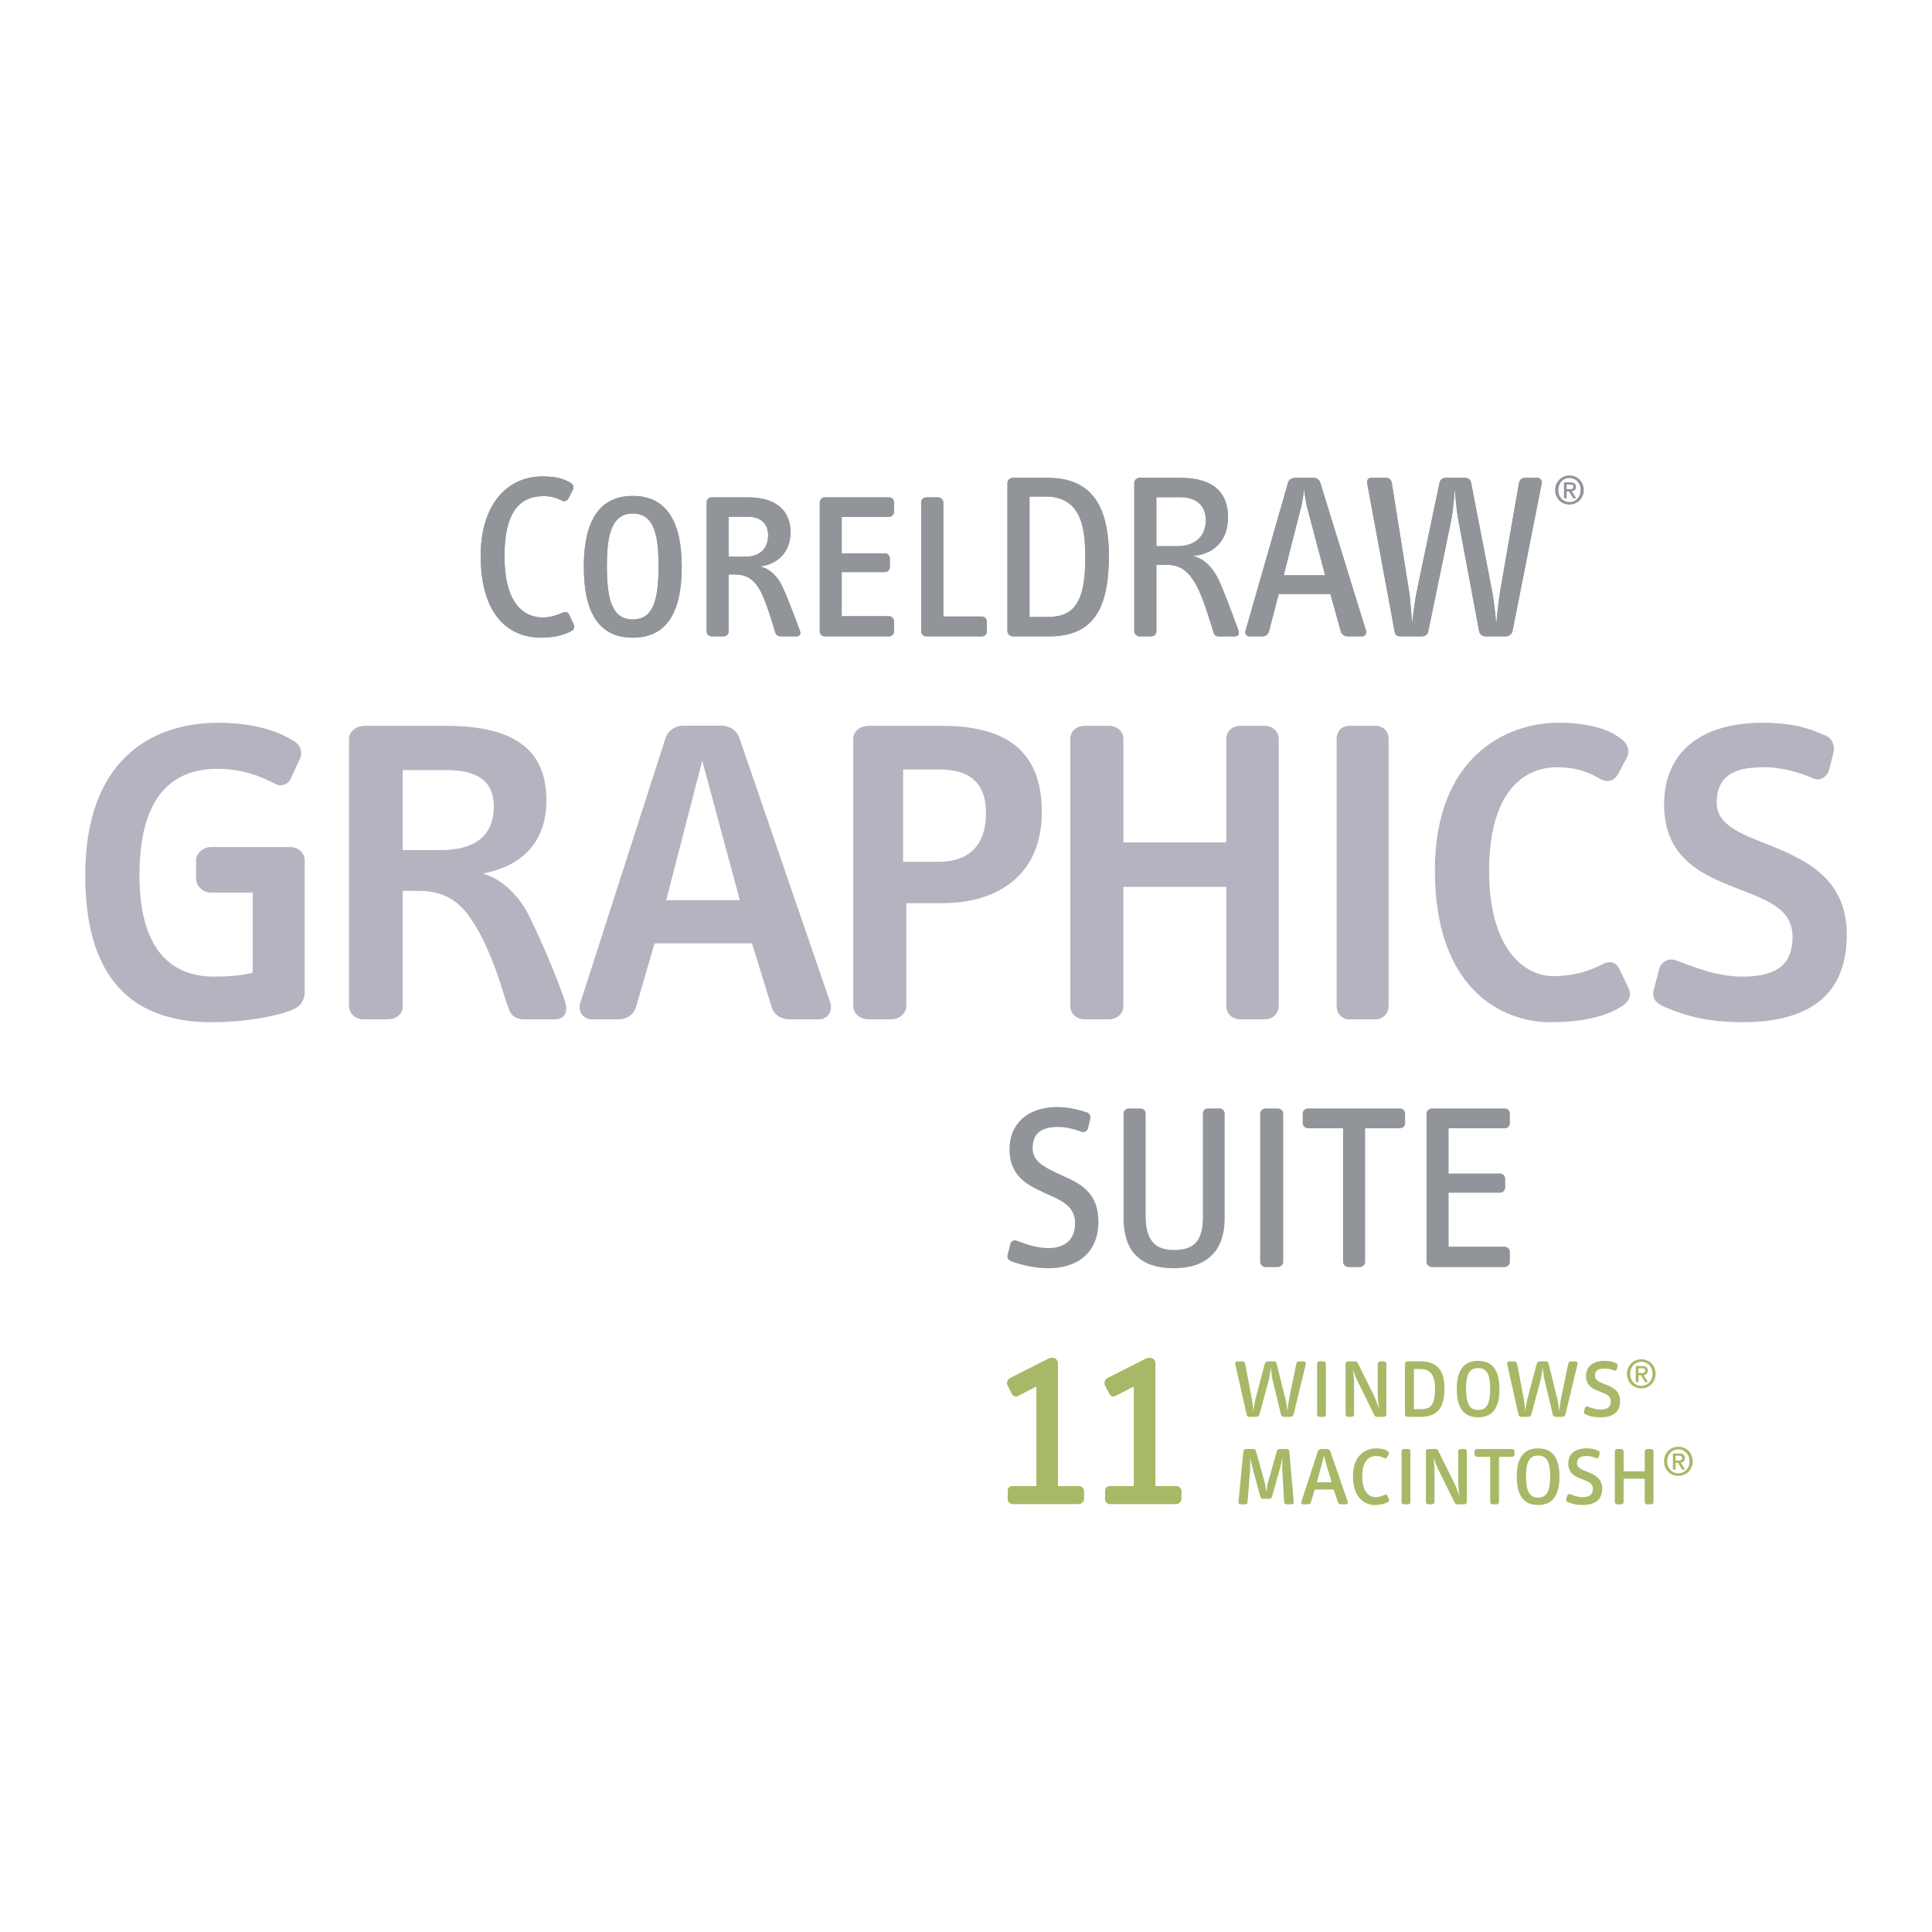 <?xml version="1.0" encoding="utf-8"?>
<!-- Generator: Adobe Illustrator 13.0.0, SVG Export Plug-In . SVG Version: 6.00 Build 14948)  -->
<!DOCTYPE svg PUBLIC "-//W3C//DTD SVG 1.0//EN" "http://www.w3.org/TR/2001/REC-SVG-20010904/DTD/svg10.dtd">
<svg version="1.0" id="Layer_1" xmlns="http://www.w3.org/2000/svg" xmlns:xlink="http://www.w3.org/1999/xlink" x="0px" y="0px"
	 width="192.756px" height="192.756px" viewBox="0 0 192.756 192.756" enable-background="new 0 0 192.756 192.756"
	 xml:space="preserve">
<g>
	<polygon fill-rule="evenodd" clip-rule="evenodd" fill="#FFFFFF" points="0,0 192.756,0 192.756,192.756 0,192.756 0,0 	"/>
	<path fill-rule="evenodd" clip-rule="evenodd" fill="#B6B3C0" d="M81.663,101.699h-2.905c-0.766,0-1.516-0.415-1.755-1.165
		l-1.979-6.416h-9.719l-1.868,6.416c-0.223,0.702-0.925,1.165-1.692,1.165H59.08c-0.941,0-1.468-0.814-1.165-1.692l8.49-26.381
		c0.304-0.878,1.118-1.229,1.804-1.229h3.734c0.703,0,1.517,0.351,1.804,1.165l9.081,26.445
		C83.115,100.885,82.604,101.699,81.663,101.699L81.663,101.699z M70.061,75.892L66.47,89.809h7.341L70.061,75.892L70.061,75.892z"
		/>
	<path fill-rule="evenodd" clip-rule="evenodd" fill="#B6B3C0" d="M28.821,100.885c-1.628,0.575-4.533,1.102-7.677,1.102
		c-6.527,0-12.64-2.904-12.64-14.667c0-11.3,6.4-15.209,13.278-15.209c4.198,0,6.464,1.165,7.517,1.803
		c0.687,0.415,0.926,1.117,0.639,1.756l-0.942,2.042c-0.223,0.511-0.862,0.814-1.5,0.511c-0.942-0.463-2.857-1.516-5.826-1.516
		c-3.91,0-7.756,2.106-7.756,10.613c0,8.842,4.485,10.118,7.454,10.118c1.931,0,3.271-0.223,3.846-0.398v-7.98H21.08
		c-0.814,0-1.516-0.638-1.516-1.404v-1.804c0-0.75,0.702-1.341,1.516-1.341h7.868c0.702,0,1.453,0.479,1.453,1.341v13.055
		C30.401,100.007,29.826,100.534,28.821,100.885L28.821,100.885z"/>
	<path fill-rule="evenodd" clip-rule="evenodd" fill="#B6B3C0" d="M55.266,101.699h-2.968c-0.575,0-1.229-0.176-1.516-0.989
		c-0.463-1.229-0.878-2.793-1.453-4.31c-0.59-1.517-1.165-2.857-1.931-4.085c-1.038-1.676-2.378-3.432-5.586-3.432h-1.628v11.539
		c0,0.814-0.75,1.277-1.453,1.277h-2.505c-0.702,0-1.405-0.526-1.405-1.341V73.738c0-0.814,0.814-1.325,1.516-1.325h8.155
		c7.39,0,10.023,2.841,10.023,7.453c0,4.82-3.272,6.751-6.352,7.277c2.155,0.639,3.671,2.442,4.485,3.958
		c1.213,2.378,3.032,6.688,3.718,8.794C56.67,100.821,56.495,101.699,55.266,101.699L55.266,101.699z M44.493,76.834h-4.309v7.979
		h3.782c3.384,0,5.299-1.404,5.299-4.373C49.265,77.999,47.749,76.834,44.493,76.834L44.493,76.834z"/>
	<path fill-rule="evenodd" clip-rule="evenodd" fill="#B6B3C0" d="M94.032,90.112h-3.607v10.246c0,0.814-0.75,1.341-1.516,1.341
		h-2.267c-0.75,0-1.516-0.526-1.516-1.341V73.738c0-0.862,0.814-1.325,1.516-1.325h7.277c6.112,0,10.022,2.202,10.022,8.618
		C103.942,87.367,99.458,90.112,94.032,90.112L94.032,90.112z M93.713,76.77h-3.607v9.208h3.607c2.745,0,4.66-1.468,4.66-4.836
		C98.373,78.047,96.681,76.77,93.713,76.77L93.713,76.77z"/>
	<path fill-rule="evenodd" clip-rule="evenodd" fill="#B6B3C0" d="M126.175,101.699h-2.442c-0.75,0-1.388-0.526-1.388-1.341V88.484
		h-10.263v11.874c0,0.814-0.687,1.341-1.452,1.341h-2.441c-0.751,0-1.405-0.526-1.405-1.341V73.738c0-0.862,0.702-1.325,1.405-1.325
		h2.441c0.702,0,1.452,0.463,1.452,1.325v10.31h10.263v-10.31c0-0.862,0.686-1.325,1.388-1.325h2.442
		c0.702,0,1.404,0.463,1.404,1.325v26.621C127.579,101.173,126.94,101.699,126.175,101.699L126.175,101.699z"/>
	<path fill-rule="evenodd" clip-rule="evenodd" fill="#B6B3C0" d="M137.267,101.699h-2.681c-0.639,0-1.229-0.526-1.229-1.341V73.738
		c0-0.862,0.591-1.325,1.229-1.325h2.681c0.639,0,1.276,0.463,1.276,1.325v26.621C138.543,101.173,137.905,101.699,137.267,101.699
		L137.267,101.699z"/>
	<path fill-rule="evenodd" clip-rule="evenodd" fill="#B6B3C0" d="M162.021,100.247c-0.654,0.463-2.57,1.739-7.342,1.739
		c-4.899,0-11.522-3.384-11.522-15.146c0-11.459,7.277-14.73,12.272-14.73c4.31,0,5.777,1.229,6.352,1.628
		c0.575,0.415,0.878,1.165,0.527,1.867l-0.878,1.628c-0.352,0.654-0.989,0.877-1.691,0.526c-0.814-0.463-2.091-1.213-4.357-1.213
		c-3.495,0-6.814,2.618-6.814,10.358c0,7.804,3.543,10.485,6.399,10.485c2.506,0,4.197-0.814,5.012-1.229
		c0.702-0.352,1.276-0.112,1.563,0.462l0.942,1.979C162.834,99.305,162.483,99.896,162.021,100.247L162.021,100.247z"/>
	<path fill-rule="evenodd" clip-rule="evenodd" fill="#B6B3C0" d="M173.83,101.986c-4.309,0-6.814-1.102-7.979-1.628
		c-0.75-0.352-1.037-0.878-0.862-1.58l0.527-2.027c0.159-0.702,0.861-1.229,1.676-0.942c1.644,0.591,4.021,1.628,6.639,1.628
		c3.384,0,5.012-1.165,5.012-3.958c0-2.729-2.395-3.606-5.06-4.66c-3.623-1.389-7.756-2.969-7.756-8.555
		c0-5.187,3.622-8.155,9.847-8.155c3.495,0,5.188,0.814,6.288,1.292c0.591,0.224,0.926,0.989,0.767,1.676l-0.415,1.628
		c-0.176,0.766-0.878,1.229-1.452,1.005c-1.054-0.415-2.857-1.165-5.123-1.165c-3.32,0-4.661,1.165-4.661,3.543
		c0,2.267,2.506,3.144,5.299,4.246c3.607,1.468,7.677,3.32,7.677,8.921C184.252,99.018,180.82,101.986,173.83,101.986
		L173.83,101.986z"/>
	<path fill-rule="evenodd" clip-rule="evenodd" fill="#91959A" d="M156.594,50.341c-0.846,0-1.437-0.623-1.437-1.452
		c0-0.862,0.671-1.453,1.437-1.453c0.75,0,1.421,0.59,1.421,1.453C158.015,49.766,157.344,50.341,156.594,50.341L156.594,50.341z
		 M156.594,47.691c-0.639,0-1.117,0.495-1.117,1.197c0,0.67,0.431,1.197,1.117,1.197c0.622,0,1.102-0.479,1.102-1.197
		C157.695,48.186,157.216,47.691,156.594,47.691L156.594,47.691z M156.307,49.718h-0.271v-1.596h0.606
		c0.399,0,0.591,0.128,0.591,0.463c0,0.287-0.176,0.399-0.415,0.431l0.446,0.702h-0.303l-0.415-0.687h-0.239V49.718l0.287-0.91
		c0.207,0,0.383-0.016,0.383-0.255c0-0.191-0.191-0.208-0.351-0.208h-0.319v0.463h0.287L156.307,49.718L156.307,49.718z"/>
	<path fill-rule="evenodd" clip-rule="evenodd" fill="#A7B966" d="M107.598,150.057h-6.56c-0.303,0-0.495-0.239-0.495-0.526v-0.767
		c0-0.287,0.192-0.494,0.495-0.494h2.378v-9.959l-1.804,0.926c-0.255,0.144-0.526,0.08-0.67-0.208l-0.399-0.798
		c-0.127-0.239-0.031-0.59,0.208-0.718l3.814-1.932c0.431-0.223,0.974-0.096,0.974,0.495v12.193h2.059
		c0.287,0,0.543,0.207,0.543,0.494v0.767C108.141,149.817,107.885,150.057,107.598,150.057L107.598,150.057z"/>
	<path fill-rule="evenodd" clip-rule="evenodd" fill="#A7B966" d="M117.317,150.057h-6.56c-0.304,0-0.495-0.239-0.495-0.526v-0.767
		c0-0.287,0.191-0.494,0.495-0.494h2.378v-9.959l-1.804,0.926c-0.255,0.144-0.526,0.08-0.654-0.208l-0.415-0.798
		c-0.127-0.239-0.032-0.59,0.208-0.718l3.814-1.932c0.431-0.223,0.989-0.096,0.989,0.495v12.193h2.043
		c0.303,0,0.542,0.207,0.542,0.494v0.767C117.859,149.817,117.62,150.057,117.317,150.057L117.317,150.057z"/>
	<path fill-rule="evenodd" clip-rule="evenodd" fill="#A7B966" d="M107.598,150.057h-6.56c-0.303,0-0.495-0.239-0.495-0.526v-0.767
		c0-0.287,0.192-0.494,0.495-0.494h2.378v-9.959l-1.804,0.926c-0.255,0.144-0.526,0.08-0.67-0.208l-0.399-0.798
		c-0.127-0.239-0.031-0.59,0.208-0.718l3.814-1.932c0.431-0.223,0.974-0.096,0.974,0.495v12.193h2.059
		c0.287,0,0.543,0.207,0.543,0.494v0.767C108.141,149.817,107.885,150.057,107.598,150.057L107.598,150.057z"/>
	<path fill-rule="evenodd" clip-rule="evenodd" fill="#A7B966" d="M117.317,150.057h-6.56c-0.304,0-0.495-0.239-0.495-0.526v-0.767
		c0-0.287,0.191-0.494,0.495-0.494h2.378v-9.959l-1.804,0.926c-0.255,0.144-0.526,0.08-0.654-0.208l-0.415-0.798
		c-0.127-0.239-0.032-0.59,0.208-0.718l3.814-1.932c0.431-0.223,0.989-0.096,0.989,0.495v12.193h2.043
		c0.303,0,0.542,0.207,0.542,0.494v0.767C117.859,149.817,117.62,150.057,117.317,150.057L117.317,150.057z"/>
	<path fill-rule="evenodd" clip-rule="evenodd" fill="#A7B966" d="M129.063,141.135c-0.032,0.128-0.208,0.224-0.319,0.224h-0.622
		c-0.145,0-0.287-0.048-0.319-0.224l-0.846-3.511c-0.08-0.367-0.176-1.197-0.176-1.197s-0.096,0.847-0.176,1.197l-0.957,3.511
		c-0.049,0.16-0.191,0.224-0.319,0.224h-0.671c-0.144,0-0.239-0.048-0.271-0.191l-1.148-5.075c-0.032-0.144,0.063-0.271,0.207-0.271
		h0.527c0.144,0,0.239,0.127,0.255,0.239l0.687,3.606c0.08,0.383,0.128,1.149,0.128,1.149s0.111-0.798,0.19-1.149l0.958-3.623
		c0.032-0.128,0.16-0.223,0.287-0.223h0.606c0.144,0,0.256,0.063,0.288,0.223l0.894,3.623c0.096,0.335,0.175,1.133,0.175,1.133
		s0.097-0.813,0.16-1.148l0.734-3.607c0.016-0.111,0.127-0.223,0.271-0.223h0.447c0.16,0,0.256,0.143,0.224,0.287L129.063,141.135
		L129.063,141.135z"/>
	<path fill-rule="evenodd" clip-rule="evenodd" fill="#A7B966" d="M132.063,141.358h-0.431c-0.111,0-0.224-0.096-0.224-0.224v-5.059
		c0-0.16,0.112-0.255,0.224-0.255h0.431c0.112,0,0.224,0.095,0.224,0.255v5.059C132.287,141.263,132.176,141.358,132.063,141.358
		L132.063,141.358z"/>
	<path fill-rule="evenodd" clip-rule="evenodd" fill="#A7B966" d="M138.064,141.358h-0.654c-0.127,0-0.239-0.048-0.287-0.159
		l-1.644-3.336c-0.271-0.526-0.495-1.196-0.495-1.196s0.111,0.766,0.111,1.244v3.224c0,0.128-0.144,0.224-0.271,0.224h-0.319
		c-0.128,0-0.256-0.096-0.256-0.224v-5.074c0-0.176,0.128-0.239,0.256-0.239h0.67c0.128,0,0.224,0.048,0.287,0.159l1.628,3.271
		c0.192,0.399,0.511,1.341,0.511,1.341s-0.144-0.926-0.144-1.437v-3.096c0-0.16,0.16-0.239,0.287-0.239h0.319
		c0.112,0,0.256,0.079,0.256,0.239v5.074C138.32,141.263,138.177,141.358,138.064,141.358L138.064,141.358z"/>
	<path fill-rule="evenodd" clip-rule="evenodd" fill="#A7B966" d="M141.703,141.358h-1.261c-0.144,0-0.271-0.096-0.271-0.224v-5.059
		c0-0.16,0.144-0.255,0.271-0.255h1.245c1.708,0,2.426,0.894,2.426,2.713C144.113,140.401,143.475,141.358,141.703,141.358
		L141.703,141.358z M141.688,136.587h-0.622v4.006h0.622c0.974,0,1.484-0.287,1.484-2.059
		C143.172,137.113,142.661,136.587,141.688,136.587L141.688,136.587z"/>
	<path fill-rule="evenodd" clip-rule="evenodd" fill="#A7B966" d="M147.48,141.406c-1.42,0-2.139-0.909-2.139-2.824
		c0-1.899,0.719-2.809,2.139-2.809c1.404,0,2.123,0.925,2.123,2.824S148.885,141.406,147.48,141.406L147.48,141.406z
		 M147.48,136.491c-0.877,0-1.213,0.622-1.213,2.091c0,1.484,0.367,2.09,1.213,2.09c0.83,0,1.197-0.605,1.197-2.074
		S148.343,136.491,147.48,136.491L147.48,136.491z"/>
	<path fill-rule="evenodd" clip-rule="evenodd" fill="#A7B966" d="M156.179,141.135c-0.031,0.128-0.191,0.224-0.319,0.224h-0.606
		c-0.144,0-0.287-0.048-0.335-0.224l-0.83-3.511c-0.096-0.367-0.176-1.197-0.176-1.197s-0.095,0.847-0.191,1.197l-0.941,3.511
		c-0.048,0.16-0.191,0.224-0.319,0.224h-0.67c-0.144,0-0.239-0.048-0.287-0.191l-1.134-5.075c-0.031-0.144,0.048-0.271,0.208-0.271
		h0.511c0.144,0,0.239,0.127,0.271,0.239l0.686,3.606c0.064,0.383,0.128,1.149,0.128,1.149s0.096-0.798,0.191-1.149l0.958-3.623
		c0.032-0.128,0.144-0.223,0.271-0.223h0.622c0.144,0,0.255,0.063,0.287,0.223l0.894,3.623c0.08,0.335,0.16,1.133,0.16,1.133
		s0.096-0.813,0.159-1.148l0.75-3.607c0.017-0.111,0.128-0.223,0.271-0.223h0.431c0.176,0,0.256,0.143,0.224,0.287L156.179,141.135
		L156.179,141.135z"/>
	<path fill-rule="evenodd" clip-rule="evenodd" fill="#A7B966" d="M159.674,141.406c-0.813,0-1.261-0.191-1.468-0.287
		c-0.144-0.063-0.208-0.159-0.176-0.271l0.096-0.351c0.032-0.112,0.144-0.224,0.304-0.16c0.318,0.128,0.718,0.288,1.261,0.288
		c0.686,0,1.021-0.256,1.021-0.814s-0.463-0.734-0.989-0.926c-0.686-0.271-1.484-0.543-1.484-1.596c0-0.941,0.671-1.516,1.852-1.516
		c0.654,0,0.958,0.159,1.149,0.223c0.111,0.032,0.176,0.176,0.144,0.304l-0.063,0.255c-0.032,0.16-0.176,0.224-0.256,0.191
		c-0.191-0.063-0.511-0.207-0.974-0.207c-0.702,0-0.958,0.239-0.958,0.734c0,0.446,0.479,0.638,1.022,0.846
		c0.702,0.271,1.483,0.606,1.483,1.66C161.637,140.816,161.015,141.406,159.674,141.406L159.674,141.406z"/>
	<path fill-rule="evenodd" clip-rule="evenodd" fill="#A7B966" d="M163.76,138.518c-0.83,0-1.437-0.622-1.437-1.452
		c0-0.878,0.67-1.452,1.437-1.452c0.766,0,1.42,0.574,1.42,1.452C165.18,137.928,164.525,138.518,163.76,138.518L163.76,138.518z
		 M163.76,135.869c-0.622,0-1.117,0.479-1.117,1.196c0,0.654,0.431,1.197,1.117,1.197c0.622,0,1.117-0.495,1.117-1.197
		C164.877,136.348,164.382,135.869,163.76,135.869L163.76,135.869z M163.473,137.896h-0.271v-1.612h0.622
		c0.383,0,0.575,0.144,0.575,0.463c0,0.288-0.176,0.415-0.415,0.447l0.446,0.702h-0.303l-0.399-0.687h-0.255V137.896l0.287-0.909
		c0.207,0,0.383-0.032,0.383-0.256c0-0.191-0.191-0.224-0.351-0.224h-0.319v0.479h0.287L163.473,137.896L163.473,137.896z"/>
	<path fill-rule="evenodd" clip-rule="evenodd" fill="#A7B966" d="M128.872,150.089h-0.479c-0.143,0-0.255-0.063-0.271-0.208
		l-0.192-3.239c-0.016-0.335,0.017-1.229,0.017-1.229s-0.176,0.878-0.287,1.245l-0.75,2.649c-0.032,0.144-0.097,0.224-0.256,0.224
		h-0.654c-0.144,0-0.224-0.096-0.255-0.224l-0.734-2.665c-0.096-0.335-0.287-1.229-0.287-1.229s0.031,0.926,0,1.245l-0.256,3.224
		c0,0.128-0.096,0.208-0.239,0.208h-0.463c-0.144,0-0.224-0.111-0.207-0.256l0.494-5.043c0-0.144,0.144-0.224,0.287-0.224h0.703
		c0.127,0,0.239,0.08,0.255,0.176l0.878,3.145c0.08,0.318,0.176,1.021,0.176,1.021s0.063-0.686,0.159-1.021l0.894-3.145
		c0.032-0.111,0.144-0.176,0.271-0.176h0.687c0.128,0,0.255,0.064,0.271,0.224l0.446,5.075
		C129.079,149.978,129.031,150.089,128.872,150.089L128.872,150.089z"/>
	<path fill-rule="evenodd" clip-rule="evenodd" fill="#A7B966" d="M134.266,150.089h-0.446c-0.128,0-0.287-0.063-0.335-0.208
		l-0.415-1.276h-1.899l-0.383,1.276c-0.032,0.128-0.159,0.208-0.304,0.208h-0.431c-0.159,0-0.255-0.128-0.207-0.287l1.644-5.027
		c0.063-0.144,0.208-0.208,0.319-0.208h0.59c0.112,0,0.256,0.064,0.319,0.208l1.74,5.027
		C134.521,149.961,134.41,150.089,134.266,150.089L134.266,150.089z M132.255,145.875c-0.063-0.223-0.159-0.702-0.159-0.702
		s-0.08,0.495-0.16,0.702l-0.558,2.012h1.483L132.255,145.875L132.255,145.875z"/>
	<path fill-rule="evenodd" clip-rule="evenodd" fill="#A7B966" d="M138.496,149.85c-0.128,0.063-0.512,0.303-1.357,0.303
		c-0.909,0-2.154-0.654-2.154-2.872c0-2.203,1.404-2.777,2.282-2.777c0.718,0,1.054,0.176,1.181,0.271
		c0.112,0.079,0.16,0.223,0.096,0.335l-0.159,0.271c-0.063,0.111-0.176,0.176-0.303,0.096c-0.16-0.096-0.367-0.208-0.798-0.208
		c-0.799,0-1.373,0.591-1.373,2.027c0,1.517,0.687,2.074,1.293,2.074c0.446,0,0.781-0.159,0.926-0.223
		c0.127-0.064,0.239-0.017,0.287,0.079l0.159,0.352C138.623,149.706,138.575,149.802,138.496,149.85L138.496,149.85z"/>
	<path fill-rule="evenodd" clip-rule="evenodd" fill="#A7B966" d="M140.49,150.089h-0.431c-0.111,0-0.224-0.08-0.224-0.224v-5.06
		c0-0.159,0.112-0.239,0.224-0.239h0.431c0.112,0,0.224,0.08,0.224,0.239v5.06C140.714,150.009,140.603,150.089,140.49,150.089
		L140.49,150.089z"/>
	<path fill-rule="evenodd" clip-rule="evenodd" fill="#A7B966" d="M146.076,150.089h-0.654c-0.111,0-0.224-0.048-0.287-0.16
		l-1.644-3.335c-0.256-0.526-0.479-1.182-0.479-1.182s0.112,0.75,0.112,1.229v3.224c0,0.144-0.16,0.224-0.287,0.224h-0.319
		c-0.111,0-0.256-0.08-0.256-0.224v-5.075c0-0.159,0.128-0.224,0.256-0.224h0.687c0.111,0,0.223,0.032,0.271,0.144l1.628,3.288
		c0.208,0.383,0.511,1.324,0.511,1.324s-0.127-0.925-0.127-1.436v-3.097c0-0.159,0.144-0.224,0.271-0.224h0.319
		c0.128,0,0.271,0.064,0.271,0.224v5.075C146.348,150.009,146.204,150.089,146.076,150.089L146.076,150.089z"/>
	<path fill-rule="evenodd" clip-rule="evenodd" fill="#A7B966" d="M150.849,145.349h-1.293v4.517c0,0.144-0.128,0.224-0.271,0.224
		h-0.351c-0.128,0-0.256-0.08-0.256-0.224v-4.517h-1.293c-0.128,0-0.271-0.096-0.271-0.255v-0.288c0-0.159,0.143-0.239,0.271-0.239
		h3.464c0.127,0,0.255,0.08,0.255,0.239v0.288C151.104,145.253,150.976,145.349,150.849,145.349L150.849,145.349z"/>
	<path fill-rule="evenodd" clip-rule="evenodd" fill="#A7B966" d="M153.45,150.152c-1.405,0-2.123-0.926-2.123-2.825
		c0-1.915,0.718-2.824,2.123-2.824c1.42,0,2.138,0.926,2.138,2.824C155.588,149.243,154.87,150.152,153.45,150.152L153.45,150.152z
		 M153.45,145.221c-0.862,0-1.197,0.623-1.197,2.106c0,1.469,0.367,2.091,1.197,2.091c0.846,0,1.213-0.605,1.213-2.091
		C154.663,145.859,154.327,145.221,153.45,145.221L153.45,145.221z"/>
	<path fill-rule="evenodd" clip-rule="evenodd" fill="#A7B966" d="M157.887,150.152c-0.814,0-1.245-0.207-1.469-0.303
		c-0.144-0.064-0.207-0.144-0.159-0.271l0.096-0.335c0.032-0.128,0.144-0.224,0.287-0.176c0.319,0.128,0.734,0.303,1.261,0.303
		c0.687,0,1.021-0.271,1.021-0.83c0-0.558-0.463-0.718-0.974-0.925c-0.702-0.256-1.484-0.543-1.484-1.596
		c0-0.942,0.654-1.517,1.836-1.517c0.67,0,0.957,0.159,1.165,0.239c0.096,0.032,0.159,0.176,0.127,0.287l-0.063,0.271
		c-0.032,0.144-0.159,0.224-0.255,0.191c-0.192-0.08-0.511-0.224-0.974-0.224c-0.702,0-0.958,0.256-0.958,0.734
		c0,0.447,0.495,0.639,1.037,0.846c0.687,0.271,1.469,0.623,1.469,1.676C159.85,149.562,159.228,150.152,157.887,150.152
		L157.887,150.152z"/>
	<path fill-rule="evenodd" clip-rule="evenodd" fill="#A7B966" d="M164.701,150.089h-0.335c-0.128,0-0.271-0.08-0.271-0.224v-2.33
		h-2.106v2.33c0,0.144-0.144,0.224-0.271,0.224h-0.335c-0.144,0-0.271-0.08-0.271-0.224v-5.06c0-0.159,0.144-0.239,0.271-0.239
		h0.335c0.128,0,0.271,0.08,0.271,0.239v1.995h2.106v-1.995c0-0.159,0.159-0.239,0.271-0.239h0.335c0.128,0,0.271,0.08,0.271,0.239
		v5.06C164.973,150.009,164.845,150.089,164.701,150.089L164.701,150.089z"/>
	<path fill-rule="evenodd" clip-rule="evenodd" fill="#A7B966" d="M167.462,147.248c-0.846,0-1.436-0.623-1.436-1.453
		c0-0.877,0.654-1.452,1.436-1.452c0.751,0,1.421,0.575,1.421,1.452C168.883,146.673,168.213,147.248,167.462,147.248
		L167.462,147.248z M167.462,144.599c-0.638,0-1.133,0.495-1.133,1.196c0,0.655,0.431,1.197,1.133,1.197
		c0.607,0,1.102-0.479,1.102-1.197C168.563,145.094,168.069,144.599,167.462,144.599L167.462,144.599z M167.175,146.625h-0.271
		v-1.611h0.606c0.399,0,0.591,0.144,0.591,0.463c0,0.303-0.176,0.415-0.415,0.446l0.447,0.702h-0.304l-0.415-0.686h-0.239V146.625
		l0.287-0.909c0.192,0,0.367-0.016,0.367-0.256c0-0.191-0.191-0.223-0.351-0.223h-0.304v0.479h0.287L167.175,146.625
		L167.175,146.625z"/>
	<path fill-rule="evenodd" clip-rule="evenodd" fill="#91959A" d="M57.021,62.949c-0.463,0.255-1.453,0.67-3,0.67
		c-3.814,0-6.065-2.92-6.065-8.155c0-4.932,2.474-7.932,6.192-7.932c1.293,0,2.123,0.239,2.777,0.639
		c0.271,0.159,0.351,0.415,0.223,0.702l-0.431,0.846c-0.112,0.239-0.383,0.367-0.654,0.223c-0.527-0.271-1.101-0.447-1.804-0.447
		c-2.521,0-3.926,1.74-3.926,5.985c0,4.325,1.596,6.129,3.91,6.129c0.687,0,1.58-0.335,1.884-0.479
		c0.287-0.144,0.542-0.048,0.638,0.16l0.479,1.021C57.373,62.598,57.213,62.853,57.021,62.949L57.021,62.949z"/>
	<path fill-rule="evenodd" clip-rule="evenodd" fill="#91959A" d="M63.134,63.619c-3.24,0-4.884-2.298-4.884-7.07
		c0-4.692,1.628-7.07,4.884-7.07c3.24,0,4.884,2.378,4.884,7.07C68.018,61.321,66.358,63.619,63.134,63.619L63.134,63.619z
		 M63.134,51.234c-2.298,0-2.585,2.57-2.585,5.315c0,3.511,0.638,5.25,2.585,5.25c1.947,0,2.569-1.74,2.569-5.25
		C65.703,53.804,65.432,51.234,63.134,51.234L63.134,51.234z"/>
	<path fill-rule="evenodd" clip-rule="evenodd" fill="#91959A" d="M79.429,63.491H77.96c-0.303,0-0.527-0.08-0.623-0.431
		c-0.271-0.894-0.877-2.984-1.468-4.102c-0.479-0.878-1.149-1.644-2.538-1.644h-0.638v5.698c0,0.255-0.224,0.479-0.495,0.479h-1.197
		c-0.271,0-0.495-0.223-0.495-0.479V50.101c0-0.271,0.223-0.479,0.495-0.479h3.639c2.729,0,4.229,1.261,4.229,3.495
		c0,1.947-1.261,3.176-3.048,3.399c0.989,0.208,1.788,1.053,2.219,1.963c0.335,0.702,1.181,2.841,1.739,4.373
		C79.923,63.22,79.859,63.491,79.429,63.491L79.429,63.491z M74.577,51.554h-1.883v3.99h1.66c1.42,0,2.282-0.782,2.282-2.139
		C76.636,52.288,75.965,51.554,74.577,51.554L74.577,51.554z"/>
	<path fill-rule="evenodd" clip-rule="evenodd" fill="#91959A" d="M88.701,63.491h-6.416c-0.271,0-0.495-0.223-0.495-0.494v-12.88
		c0-0.271,0.223-0.495,0.495-0.495h6.416c0.271,0,0.495,0.224,0.495,0.495v0.926c0,0.271-0.208,0.526-0.495,0.526h-4.724v3.639h4.31
		c0.271,0,0.495,0.223,0.495,0.495v0.878c0,0.287-0.224,0.495-0.495,0.495h-4.31v4.405h4.708c0.271,0,0.511,0.239,0.511,0.495v1.022
		C89.196,63.268,88.973,63.491,88.701,63.491L88.701,63.491z"/>
	<path fill-rule="evenodd" clip-rule="evenodd" fill="#91959A" d="M97.974,63.491h-5.569c-0.271,0-0.495-0.223-0.495-0.494v-12.88
		c0-0.271,0.224-0.495,0.495-0.495h1.181c0.271,0,0.527,0.224,0.527,0.495v11.396h3.862c0.271,0,0.479,0.239,0.479,0.495v0.99
		C98.452,63.268,98.245,63.491,97.974,63.491L97.974,63.491z"/>
	<path fill-rule="evenodd" clip-rule="evenodd" fill="#91959A" d="M104.646,63.491h-3.591c-0.271,0-0.543-0.239-0.543-0.511V48.186
		c0-0.303,0.271-0.51,0.543-0.51h3.495c3.878,0,6.08,2.218,6.08,7.756C110.63,60.699,109.13,63.491,104.646,63.491L104.646,63.491z
		 M107.103,50.644c-0.638-0.75-1.628-1.101-2.665-1.101h-1.724V61.56h1.691c2.314,0,3.879-0.83,3.879-5.889
		C108.284,52.91,107.885,51.569,107.103,50.644L107.103,50.644z"/>
	<path fill-rule="evenodd" clip-rule="evenodd" fill="#91959A" d="M123.158,63.491h-1.532c-0.255,0-0.446-0.063-0.542-0.383
		c-0.495-1.548-1.086-3.575-1.772-4.804c-0.542-0.974-1.34-1.947-2.809-1.947h-1.133v6.64c0,0.287-0.239,0.494-0.526,0.494h-1.134
		c-0.271,0-0.542-0.207-0.542-0.494V48.17c0-0.288,0.271-0.495,0.542-0.495h4.069c3.544,0,4.74,1.723,4.74,3.91
		c0,2.41-1.452,3.718-3.543,3.894c1.277,0.24,2.139,1.357,2.649,2.442c0.287,0.606,1.117,2.713,1.915,4.931
		C123.685,63.236,123.589,63.491,123.158,63.491L123.158,63.491z M117.731,49.606h-2.361v4.884h2.106
		c1.739,0,2.825-0.958,2.825-2.585C120.302,50.484,119.424,49.606,117.731,49.606L117.731,49.606z"/>
	<path fill-rule="evenodd" clip-rule="evenodd" fill="#91959A" d="M135.895,63.491h-1.437c-0.287,0-0.623-0.207-0.687-0.494
		l-1.037-3.735h-5.155l-0.974,3.735c-0.063,0.287-0.351,0.494-0.639,0.494h-1.324c-0.304,0-0.463-0.287-0.367-0.59l4.229-14.73
		c0.096-0.335,0.399-0.495,0.687-0.495h1.867c0.271,0,0.59,0.159,0.67,0.495l4.549,14.73
		C136.373,63.204,136.197,63.491,135.895,63.491L135.895,63.491z M130.468,50.835c-0.176-0.623-0.271-1.373-0.367-2.011
		c-0.063,0.67-0.176,1.373-0.351,2.011l-1.676,6.56h4.133L130.468,50.835L130.468,50.835z"/>
	<path fill-rule="evenodd" clip-rule="evenodd" fill="#91959A" d="M150.896,62.997c-0.048,0.287-0.384,0.494-0.671,0.494h-1.979
		c-0.304,0-0.591-0.159-0.67-0.494l-2.091-11.172c-0.192-1.021-0.336-3.016-0.336-3.016s-0.144,1.979-0.351,3.048l-2.299,11.14
		c-0.063,0.303-0.335,0.494-0.638,0.494h-2.139c-0.319,0-0.495-0.111-0.574-0.446l-2.745-14.827
		c-0.032-0.319,0.079-0.542,0.383-0.542h1.516c0.304,0,0.511,0.207,0.559,0.51l1.708,10.709c0.191,1.165,0.304,3.352,0.304,3.352
		s0.255-2.187,0.494-3.335l2.251-10.725c0.063-0.335,0.303-0.51,0.605-0.51h1.947c0.319,0,0.559,0.207,0.606,0.51l2.075,10.709
		c0.239,1.165,0.431,3.352,0.431,3.352s0.208-2.202,0.399-3.335l1.867-10.725c0.048-0.303,0.287-0.51,0.559-0.51h1.276
		c0.319,0,0.479,0.271,0.432,0.558L150.896,62.997L150.896,62.997z"/>
	<path fill-rule="evenodd" clip-rule="evenodd" fill="#91959A" d="M57.021,62.949c-0.463,0.255-1.453,0.67-3,0.67
		c-3.814,0-6.065-2.92-6.065-8.155c0-4.932,2.474-7.932,6.192-7.932c1.293,0,2.123,0.239,2.777,0.639
		c0.271,0.159,0.351,0.415,0.223,0.702l-0.431,0.846c-0.112,0.239-0.383,0.367-0.654,0.223c-0.527-0.271-1.101-0.447-1.804-0.447
		c-2.521,0-3.926,1.74-3.926,5.985c0,4.325,1.596,6.129,3.91,6.129c0.687,0,1.58-0.335,1.884-0.479
		c0.287-0.144,0.542-0.048,0.638,0.16l0.479,1.021C57.373,62.598,57.213,62.853,57.021,62.949L57.021,62.949z"/>
	<path fill-rule="evenodd" clip-rule="evenodd" fill="#91959A" d="M63.134,63.619c-3.24,0-4.884-2.298-4.884-7.07
		c0-4.692,1.628-7.07,4.884-7.07c3.24,0,4.884,2.378,4.884,7.07C68.018,61.321,66.358,63.619,63.134,63.619L63.134,63.619z
		 M63.134,51.234c-2.298,0-2.585,2.57-2.585,5.315c0,3.511,0.638,5.25,2.585,5.25c1.947,0,2.569-1.74,2.569-5.25
		C65.703,53.804,65.432,51.234,63.134,51.234L63.134,51.234z"/>
	<path fill-rule="evenodd" clip-rule="evenodd" fill="#91959A" d="M79.429,63.491H77.96c-0.303,0-0.527-0.08-0.623-0.431
		c-0.271-0.894-0.877-2.984-1.468-4.102c-0.479-0.878-1.149-1.644-2.538-1.644h-0.638v5.698c0,0.255-0.224,0.479-0.495,0.479h-1.197
		c-0.271,0-0.495-0.223-0.495-0.479V50.101c0-0.271,0.223-0.479,0.495-0.479h3.639c2.729,0,4.229,1.261,4.229,3.495
		c0,1.947-1.261,3.176-3.048,3.399c0.989,0.208,1.788,1.053,2.219,1.963c0.335,0.702,1.181,2.841,1.739,4.373
		C79.923,63.22,79.859,63.491,79.429,63.491L79.429,63.491z M74.577,51.554h-1.883v3.99h1.66c1.42,0,2.282-0.782,2.282-2.139
		C76.636,52.288,75.965,51.554,74.577,51.554L74.577,51.554z"/>
	<path fill-rule="evenodd" clip-rule="evenodd" fill="#91959A" d="M88.701,63.491h-6.416c-0.271,0-0.495-0.223-0.495-0.494v-12.88
		c0-0.271,0.223-0.495,0.495-0.495h6.416c0.271,0,0.495,0.224,0.495,0.495v0.926c0,0.271-0.208,0.526-0.495,0.526h-4.724v3.639h4.31
		c0.271,0,0.495,0.223,0.495,0.495v0.878c0,0.287-0.224,0.495-0.495,0.495h-4.31v4.405h4.708c0.271,0,0.511,0.239,0.511,0.495v1.022
		C89.196,63.268,88.973,63.491,88.701,63.491L88.701,63.491z"/>
	<path fill-rule="evenodd" clip-rule="evenodd" fill="#91959A" d="M97.974,63.491h-5.569c-0.271,0-0.495-0.223-0.495-0.494v-12.88
		c0-0.271,0.224-0.495,0.495-0.495h1.181c0.271,0,0.527,0.224,0.527,0.495v11.396h3.862c0.271,0,0.479,0.239,0.479,0.495v0.99
		C98.452,63.268,98.245,63.491,97.974,63.491L97.974,63.491z"/>
	<path fill-rule="evenodd" clip-rule="evenodd" fill="#91959A" d="M104.646,63.491h-3.591c-0.271,0-0.543-0.239-0.543-0.511V48.186
		c0-0.303,0.271-0.51,0.543-0.51h3.495c3.878,0,6.08,2.218,6.08,7.756C110.63,60.699,109.13,63.491,104.646,63.491L104.646,63.491z
		 M107.103,50.644c-0.638-0.75-1.628-1.101-2.665-1.101h-1.724V61.56h1.691c2.314,0,3.879-0.83,3.879-5.889
		C108.284,52.91,107.885,51.569,107.103,50.644L107.103,50.644z"/>
	<path fill-rule="evenodd" clip-rule="evenodd" fill="#91959A" d="M123.158,63.491h-1.532c-0.255,0-0.446-0.063-0.542-0.383
		c-0.495-1.548-1.086-3.575-1.772-4.804c-0.542-0.974-1.34-1.947-2.809-1.947h-1.133v6.64c0,0.287-0.239,0.494-0.526,0.494h-1.134
		c-0.271,0-0.542-0.207-0.542-0.494V48.17c0-0.288,0.271-0.495,0.542-0.495h4.069c3.544,0,4.74,1.723,4.74,3.91
		c0,2.41-1.452,3.718-3.543,3.894c1.277,0.24,2.139,1.357,2.649,2.442c0.287,0.606,1.117,2.713,1.915,4.931
		C123.685,63.236,123.589,63.491,123.158,63.491L123.158,63.491z M117.731,49.606h-2.361v4.884h2.106
		c1.739,0,2.825-0.958,2.825-2.585C120.302,50.484,119.424,49.606,117.731,49.606L117.731,49.606z"/>
	<path fill-rule="evenodd" clip-rule="evenodd" fill="#91959A" d="M135.895,63.491h-1.437c-0.287,0-0.623-0.207-0.687-0.494
		l-1.037-3.735h-5.155l-0.974,3.735c-0.063,0.287-0.351,0.494-0.639,0.494h-1.324c-0.304,0-0.463-0.287-0.367-0.59l4.229-14.73
		c0.096-0.335,0.399-0.495,0.687-0.495h1.867c0.271,0,0.59,0.159,0.67,0.495l4.549,14.73
		C136.373,63.204,136.197,63.491,135.895,63.491L135.895,63.491z M130.468,50.835c-0.176-0.623-0.271-1.373-0.367-2.011
		c-0.063,0.67-0.176,1.373-0.351,2.011l-1.676,6.56h4.133L130.468,50.835L130.468,50.835z"/>
	<path fill-rule="evenodd" clip-rule="evenodd" fill="#91959A" d="M150.896,62.997c-0.048,0.287-0.384,0.494-0.671,0.494h-1.979
		c-0.304,0-0.591-0.159-0.67-0.494l-2.091-11.172c-0.192-1.021-0.336-3.016-0.336-3.016s-0.144,1.979-0.351,3.048l-2.299,11.14
		c-0.063,0.303-0.335,0.494-0.638,0.494h-2.139c-0.319,0-0.495-0.111-0.574-0.446l-2.745-14.827
		c-0.032-0.319,0.079-0.542,0.383-0.542h1.516c0.304,0,0.511,0.207,0.559,0.51l1.708,10.709c0.191,1.165,0.304,3.352,0.304,3.352
		s0.255-2.187,0.494-3.335l2.251-10.725c0.063-0.335,0.303-0.51,0.605-0.51h1.947c0.319,0,0.559,0.207,0.606,0.51l2.075,10.709
		c0.239,1.165,0.431,3.352,0.431,3.352s0.208-2.202,0.399-3.335l1.867-10.725c0.048-0.303,0.287-0.51,0.559-0.51h1.276
		c0.319,0,0.479,0.271,0.432,0.558L150.896,62.997L150.896,62.997z"/>
	<path fill-rule="evenodd" clip-rule="evenodd" fill="#91959A" d="M104.598,126.532c-1.469,0-2.793-0.352-3.735-0.702
		c-0.303-0.128-0.398-0.367-0.335-0.639l0.271-1.069c0.063-0.287,0.319-0.446,0.654-0.335c0.878,0.319,1.915,0.734,3.16,0.734
		c1.724,0,2.649-0.941,2.649-2.458c0-1.404-0.878-2.043-2.107-2.617l-1.085-0.495c-1.644-0.75-3.352-1.676-3.352-4.293
		c0-2.506,1.756-4.213,4.804-4.213c1.038,0,2.187,0.287,2.937,0.542c0.24,0.096,0.384,0.367,0.319,0.639l-0.223,0.926
		c-0.064,0.287-0.352,0.446-0.591,0.383c-0.75-0.239-1.404-0.495-2.426-0.495c-1.756,0-2.506,0.719-2.506,2.123
		c0,1.293,1.133,1.867,2.426,2.474l1.261,0.591c1.66,0.782,2.873,1.851,2.873,4.325
		C109.593,124.521,107.965,126.532,104.598,126.532L104.598,126.532z"/>
	<path fill-rule="evenodd" clip-rule="evenodd" fill="#91959A" d="M117.109,126.532c-3.495,0-5.011-1.867-5.011-4.964v-10.453
		c0-0.319,0.271-0.526,0.542-0.526h1.117c0.304,0,0.543,0.191,0.543,0.526v10.135c0,2.17,0.686,3.463,2.809,3.463
		c1.756,0,2.905-0.639,2.905-3.256v-10.342c0-0.335,0.207-0.526,0.526-0.526h1.133c0.271,0,0.511,0.207,0.511,0.526v10.453
		C122.185,124.761,120.445,126.532,117.109,126.532L117.109,126.532z"/>
	<path fill-rule="evenodd" clip-rule="evenodd" fill="#91959A" d="M127.483,126.421h-1.213c-0.287,0-0.543-0.24-0.543-0.527v-14.778
		c0-0.319,0.256-0.526,0.543-0.526h1.213c0.271,0,0.543,0.207,0.543,0.526v14.778C128.026,126.181,127.755,126.421,127.483,126.421
		L127.483,126.421z"/>
	<path fill-rule="evenodd" clip-rule="evenodd" fill="#91959A" d="M139.661,112.567h-3.464v13.326c0,0.287-0.239,0.527-0.526,0.527
		h-1.133c-0.288,0-0.543-0.24-0.543-0.527v-13.326h-3.479c-0.303,0-0.543-0.207-0.543-0.511v-0.941c0-0.319,0.24-0.526,0.543-0.526
		h9.146c0.287,0,0.526,0.207,0.526,0.526v0.941C140.188,112.36,139.948,112.567,139.661,112.567L139.661,112.567z"/>
	<path fill-rule="evenodd" clip-rule="evenodd" fill="#91959A" d="M150.13,126.421h-7.262c-0.271,0-0.542-0.24-0.542-0.527v-14.778
		c0-0.319,0.271-0.526,0.542-0.526h7.262c0.271,0,0.511,0.207,0.511,0.526v0.909c0,0.319-0.207,0.543-0.511,0.543h-5.602v4.517
		h5.123c0.304,0,0.526,0.239,0.526,0.526v0.847c0,0.303-0.223,0.542-0.526,0.542h-5.123v5.379h5.57c0.303,0,0.542,0.223,0.542,0.526
		v0.989C150.641,126.181,150.401,126.421,150.13,126.421L150.13,126.421z"/>
</g>
</svg>
